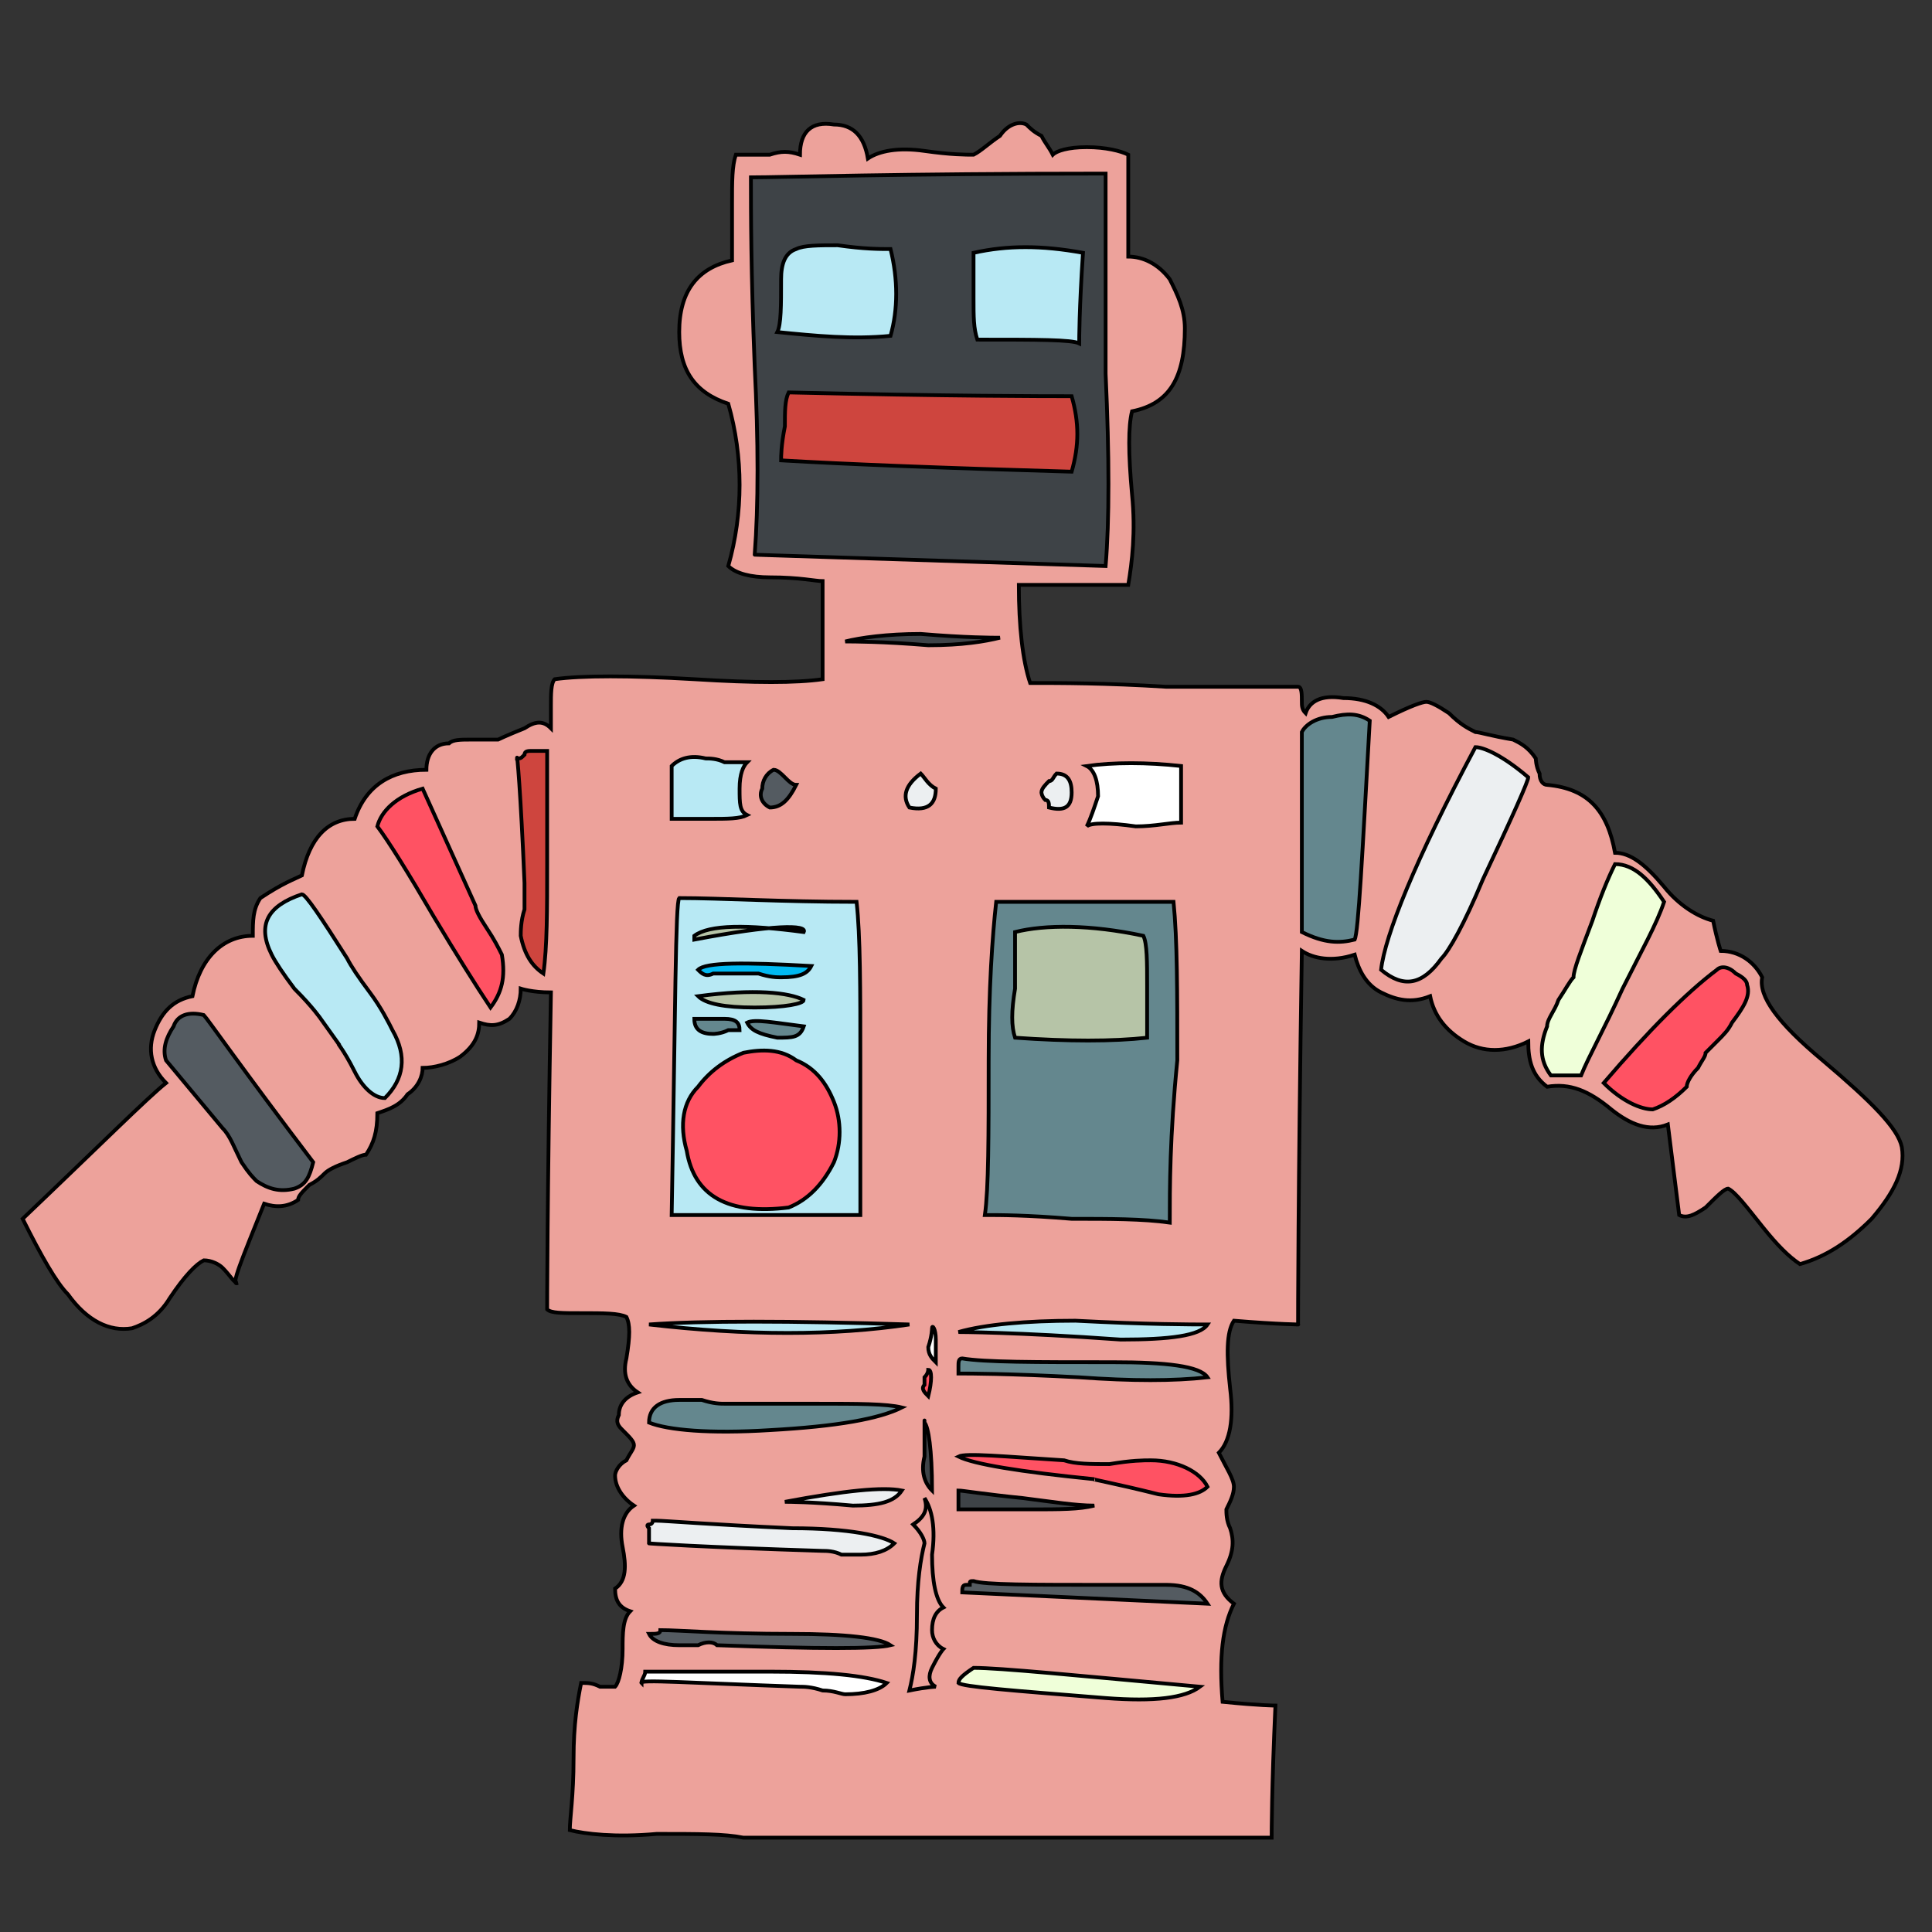 <svg id="th_rob_robot-26" width="100%" height="100%" xmlns="http://www.w3.org/2000/svg" version="1.1" xmlns:xlink="http://www.w3.org/1999/xlink" xmlns:svgjs="http://svgjs.com/svgjs" preserveAspectRatio="xMidYMin slice" data-uid="rob_robot-26" data-keyword="rob_robot-26" viewBox="0 0 512 512" data-colors="[&quot;#eda29b&quot;,&quot;#ff5263&quot;,&quot;#efffd9&quot;,&quot;#eceff1&quot;,&quot;#64878e&quot;,&quot;#ce453e&quot;,&quot;#ff5263&quot;,&quot;#545b61&quot;,&quot;#efffd9&quot;,&quot;#3e4347&quot;,&quot;#64878e&quot;,&quot;#3e4347&quot;,&quot;#eda29b&quot;,&quot;#eceff1&quot;,&quot;#ff5263&quot;,&quot;#3e4347&quot;,&quot;#ffffff&quot;,&quot;#eceff1&quot;,&quot;#64878e&quot;,&quot;#eceff1&quot;,&quot;#eceff1&quot;,&quot;#545b61&quot;,&quot;#ffffff&quot;,&quot;#b8e9f4&quot;,&quot;#b8e9f4&quot;,&quot;#545b61&quot;,&quot;#3e4347&quot;,&quot;#64878e&quot;,&quot;#ff5263&quot;,&quot;#ffffff&quot;,&quot;#ce453e&quot;,&quot;#ff5263&quot;,&quot;#b8e9f4&quot;,&quot;#545b61&quot;,&quot;#ff5263&quot;,&quot;#ffffff&quot;,&quot;#64878e&quot;,&quot;#b6c4a7&quot;,&quot;#00b9f1&quot;,&quot;#b6c4a7&quot;,&quot;#3e4347&quot;,&quot;#ce453e&quot;,&quot;#3e4347&quot;,&quot;#ffffff&quot;,&quot;#ce453e&quot;,&quot;#eceff1&quot;,&quot;#ff5263&quot;,&quot;#64878e&quot;,&quot;#00b9f1&quot;,&quot;#ff5263&quot;]"><rect x="0" y="0" width="512" height="512" fill="#333333" stroke="none"/><path id="th_rob_robot-26_33" d="M483 281C471 271 466 264 467 259C465 255 461 252 456 252C456 252 455 249 454 244C450 243 445 240 441 235C436 229 432 226 428 226C426 215 421 209 410 208C409 208 408 207 408 205C407 203 407 201 407 201C405 198 403 197 401 196C395 195 392 194 391 194C389 193 387 192 384 189C381 187 379 186 378 186C377 186 374 187 368 190C366 187 362 185 356 185C350 184 347 186 346 189C345 188 345 187 345 186C345 184 345 182 344 182C337 182 326 182 309 182C293 181 281 181 273 181C271 175 270 166 270 155C272 155 277 155 283 155C290 155 295 155 299 155C300 149 301 141 300 131C299 120 299 113 300 109C310 107 314 100 314 87C314 82 312 78 310 74C307 70 303 68 299 68L299 41C297 40 293 39 288 39C283 39 280 40 279 41C278 39 277 38 276 36C274 35 273 34 272 33C270 32 267 33 265 36C262 38 260 40 258 41C256 41 252 41 245 40C238 39 233 40 230 42C229 36 226 33 221 33C215 32 212 35 212 41C209 40 207 40 204 41L195 41C194 44 194 48 194 54C194 62 194 67 194 69C185 71 180 77 180 88C180 98 184 104 193 107C197 121 197 136 193 150C195 152 199 153 204 153C212 153 216 154 218 154C218 156 218 160 218 166C218 172 218 176 218 180C211 181 200 181 184 180C167 179 154 179 147 180C146 181 146 184 146 187C146 191 146 193 146 193C144 191 142 191 139 193C134 195 132 196 132 196C130 196 128 196 125 196C122 196 120 196 119 197C115 197 113 200 113 204C104 204 97 208 94 217C87 217 82 222 80 232C78 233 75 234 69 238C67 241 67 244 67 248C59 248 53 254 51 264C46 265 43 268 41 273C39 278 40 283 44 287C39 291 27 303 6 323C11 333 15 340 18 343C23 350 29 353 35 352C38 351 42 349 45 344C49 338 52 335 54 334C56 334 58 335 59 336C61 338 62 340 63 340C61 341 64 334 70 319C73 320 76 320 79 318C79 317 80 316 82 314C84 313 85 312 86 311C87 310 89 309 92 308C94 307 96 306 97 306C99 303 100 300 100 295C103 294 106 293 108 290C111 288 112 285 112 283C115 283 119 282 122 280C126 277 127 274 127 271C130 272 132 272 135 270C137 268 138 265 138 262C138 262 141 263 146 263C145 319 145 347 145 347C146 348 149 348 154 348C160 348 164 348 166 349C167 351 167 354 166 360C165 364 166 367 169 369C166 370 164 372 164 375C163 377 164 378 165 379C167 381 168 382 168 383C168 384 167 385 166 387C164 388 163 390 163 391C163 394 165 397 168 399C165 401 164 405 165 410C166 415 166 419 163 421C163 424 164 426 167 427C165 429 165 433 165 437C165 442 164 446 163 447C162 447 161 447 159 447C157 446 156 446 154 446C153 451 152 457 152 466C152 476 151 482 151 485C155 486 163 487 174 486C185 486 192 486 197 487L337 487C337 486 337 474 338 452C338 452 334 452 324 451C323 439 324 431 327 425C323 422 323 419 325 415C327 411 327 408 326 405C325 403 325 401 325 400C326 398 327 396 327 394C327 392 325 389 323 385C326 382 327 376 326 368C325 359 325 353 327 350C339 351 345 351 344 351C344 350 344 317 345 252C348 254 353 255 359 253C360 257 362 261 366 263C370 265 374 266 379 264C380 269 383 273 388 276C393 279 399 279 405 276C405 281 406 285 410 288C416 287 421 289 427 294C432 298 437 300 442 298L445 322C447 323 449 322 452 320C455 317 457 315 458 315C460 316 463 320 467 325C471 330 474 333 477 335C484 333 490 329 496 323C502 316 505 310 504 304C503 299 496 292 483 281Z " fill-rule="evenodd" fill="#eda29b" stroke-width="1" stroke="#000000"></path><path id="th_rob_robot-26_0" d="M450 283C448 285 447 287 447 288C444 291 441 293 438 294C435 294 430 292 425 287C437 273 447 263 455 257C456 256 458 256 460 258C462 259 463 260 463 261C464 264 462 267 459 271C458 273 457 274 455 276C453 278 452 279 452 279C452 280 451 281 450 283Z " fill-rule="evenodd" fill="#ff5263" stroke-width="1" stroke="#000000"></path><path id="th_rob_robot-26_1" d="M411 285C408 281 408 277 410 272C410 270 412 268 413 265C415 262 416 260 417 259C417 257 419 252 422 244C424 238 426 233 428 229C433 229 437 233 441 239C439 245 435 252 430 262C425 273 421 280 419 285Z " fill-rule="evenodd" fill="#efffd9" stroke-width="1" stroke="#000000"></path><path id="th_rob_robot-26_2" d="M382 254C377 261 372 262 366 257C367 248 375 228 391 198C393 198 398 200 405 206C405 207 401 216 393 233C388 245 384 252 382 254Z " fill-rule="evenodd" fill="#eceff1" stroke-width="1" stroke="#000000"></path><path id="th_rob_robot-26_3" d="M345 247C345 238 345 220 345 194C346 192 349 190 353 190C357 189 360 189 363 191C361 227 360 247 359 249C355 250 351 250 345 247Z " fill-rule="evenodd" fill="#64878e" stroke-width="1" stroke="#000000"></path><path id="th_rob_robot-26_4" d="M254 353C261 351 272 350 285 350C304 351 316 351 320 351C318 354 310 355 297 355C269 353 254 353 254 353Z " fill-rule="evenodd" fill="#b8e9f4" stroke-width="1" stroke="#000000"></path><path id="th_rob_robot-26_5" d="M254 386C256 385 266 386 282 387C285 388 289 388 294 388C300 387 303 387 305 387C312 387 318 390 320 394C318 396 314 397 307 396C295 393 289 392 290 392C270 390 258 388 254 386Z " fill-rule="evenodd" fill="#ff5263" stroke-width="1" stroke="#000000"></path><path id="th_rob_robot-26_6" d="M256 420C256 420 256 420 257 420C257 419 257 419 258 419C261 420 273 420 294 420C306 420 311 420 309 420C315 420 318 422 320 425C320 425 298 424 255 422C255 421 255 420 256 420Z " fill-rule="evenodd" fill="#545b61" stroke-width="1" stroke="#000000"></path><path id="th_rob_robot-26_7" d="M254 446C254 445 255 444 258 442C265 442 285 444 318 447C314 450 306 451 293 450C268 448 255 447 254 446Z " fill-rule="evenodd" fill="#efffd9" stroke-width="1" stroke="#000000"></path><path id="th_rob_robot-26_8" d="M254 395C255 395 261 396 271 397C279 398 285 399 290 399C286 400 281 400 273 400C262 400 256 400 254 400Z " fill-rule="evenodd" fill="#3e4347" stroke-width="1" stroke="#000000"></path><path id="th_rob_robot-26_9" d="M295 361C309 361 318 362 320 365C311 366 300 366 286 365C267 364 257 364 254 364L254 362C254 361 254 360 255 360C261 361 274 361 295 361Z " fill-rule="evenodd" fill="#64878e" stroke-width="1" stroke="#000000"></path><path id="th_rob_robot-26_10" d="M244 168C256 169 263 169 265 169C261 170 255 171 246 171C234 170 226 170 224 170C228 169 235 168 244 168Z " fill-rule="evenodd" fill="#3e4347" stroke-width="1" stroke="#000000"></path><path id="th_rob_robot-26_11" d="M247 442C246 444 246 446 248 447C248 447 246 447 241 448C242 444 243 438 243 428C243 419 244 413 245 409C245 408 244 406 242 404C245 402 246 400 245 397C247 400 248 405 247 412C247 419 248 424 250 426C248 427 247 429 247 432C247 434 248 436 250 437C250 437 249 438 247 442Z " fill-rule="evenodd" fill="#eda29b" stroke-width="1" stroke="#000000"></path><path id="th_rob_robot-26_12" d="M244 205C245 206 246 208 248 209C248 213 246 215 241 214C239 211 240 208 244 205Z " fill-rule="evenodd" fill="#eceff1" stroke-width="1" stroke="#000000"></path><path id="th_rob_robot-26_13" d="M246 370C245 369 244 368 245 367C245 366 245 366 245 365C246 364 246 363 246 363C247 363 247 366 246 370Z " fill-rule="evenodd" fill="#ff5263" stroke-width="1" stroke="#000000"></path><path id="th_rob_robot-26_14" d="M247 395C245 393 244 390 245 386C245 378 245 375 245 377C246 378 247 384 247 395Z " fill-rule="evenodd" fill="#3e4347" stroke-width="1" stroke="#000000"></path><path id="th_rob_robot-26_15" d="M246 357C247 354 247 352 247 352C247 351 248 352 248 355L248 361C247 360 246 359 246 357Z " fill-rule="evenodd" fill="#ffffff" stroke-width="1" stroke="#000000"></path><path id="th_rob_robot-26_16" d="M241 351C221 354 198 354 172 351C186 350 209 350 241 351Z " fill-rule="evenodd" fill="#b8e9f4" stroke-width="1" stroke="#000000"></path><path id="th_rob_robot-26_17" d="M172 377C172 373 175 371 180 371C181 371 183 371 186 371C189 372 191 372 192 372C196 372 204 372 217 372C227 372 235 372 239 373C233 376 222 378 204 379C188 380 177 379 172 377Z " fill-rule="evenodd" fill="#64878e" stroke-width="1" stroke="#000000"></path><path id="th_rob_robot-26_18" d="M239 395C237 398 233 399 226 399C215 398 209 398 208 398C224 395 234 394 239 395Z " fill-rule="evenodd" fill="#eceff1" stroke-width="1" stroke="#000000"></path><path id="th_rob_robot-26_19" d="M172 409L172 405C171 404 172 404 172 404C173 404 173 403 173 403C174 403 174 403 174 403C176 403 188 404 210 405C225 405 234 407 237 409C235 411 232 412 228 412C227 412 226 412 223 412C221 411 219 411 218 411C186 410 171 409 172 409Z " fill-rule="evenodd" fill="#eceff1" stroke-width="1" stroke="#000000"></path><path id="th_rob_robot-26_20" d="M185 436C182 436 181 436 180 436C176 436 173 435 172 433C174 433 175 433 175 432C180 432 191 433 210 433C224 433 233 434 236 436C232 437 217 437 190 436C189 435 187 435 185 436Z " fill-rule="evenodd" fill="#545b61" stroke-width="1" stroke="#000000"></path><path id="th_rob_robot-26_21" d="M170 446C170 445 171 444 171 443C174 443 185 443 204 443C219 443 229 444 235 446C233 448 229 449 224 449C223 449 221 448 218 448C215 447 213 447 212 447C183 446 169 445 170 446Z " fill-rule="evenodd" fill="#ffffff" stroke-width="1" stroke="#000000"></path><path id="th_rob_robot-26_22" d="M227 239C228 248 228 262 228 281C228 303 228 317 228 322L178 322C179 267 179 239 180 238C191 238 207 239 227 239Z " fill-rule="evenodd" fill="#b8e9f4" stroke-width="1" stroke="#000000"></path><path id="th_rob_robot-26_23" d="M187 201C188 201 190 201 192 202C195 202 196 202 198 202C197 203 196 205 196 209C196 213 196 215 198 216C196 217 193 217 188 217C182 217 179 217 178 217C178 214 178 210 178 203C180 201 183 200 187 201Z " fill-rule="evenodd" fill="#b8e9f4" stroke-width="1" stroke="#000000"></path><path id="th_rob_robot-26_24" d="M208 206C209 207 210 208 211 208C209 212 207 214 204 214C202 213 201 211 202 209C202 207 203 205 205 204C206 204 207 205 208 206Z " fill-rule="evenodd" fill="#545b61" stroke-width="1" stroke="#000000"></path><path id="th_rob_robot-26_25" d="M200 97C199 72 199 56 199 47C207 47 238 46 293 46C293 57 293 74 293 99C294 121 294 138 293 150C231 148 199 147 200 147C201 134 201 117 200 97Z " fill-rule="evenodd" fill="#3e4347" stroke-width="1" stroke="#000000"></path><path id="th_rob_robot-26_26" d="M312 281C310 301 310 315 310 324C303 323 294 323 284 323C272 322 265 322 261 322C262 315 262 301 262 281C262 262 263 248 264 239C290 239 306 239 311 239C312 249 312 263 312 281Z " fill-rule="evenodd" fill="#64878e" stroke-width="1" stroke="#000000"></path><path id="th_rob_robot-26_27" d="M278 207C279 207 279 206 280 205C283 205 284 207 284 210C284 214 282 215 278 214C278 213 278 212 277 212C276 211 276 210 276 210C276 209 277 208 278 207Z " fill-rule="evenodd" fill="#eceff1" stroke-width="1" stroke="#000000"></path><path id="th_rob_robot-26_28" d="M313 203C313 213 313 218 313 218C310 218 306 219 301 219C294 218 289 218 288 219C289 217 290 214 291 211C291 207 290 204 288 203C295 202 304 202 313 203Z " fill-rule="evenodd" fill="#ffffff" stroke-width="1" stroke="#000000"></path><path id="th_rob_robot-26_29" d="M138 248C138 247 138 244 139 241C139 238 139 235 139 234C138 210 137 199 137 201C138 201 138 201 139 200C139 199 140 199 141 199L145 199C145 202 145 212 145 229C145 241 145 251 144 258C141 256 139 253 138 248Z " fill-rule="evenodd" fill="#ce453e" stroke-width="1" stroke="#000000"></path><path id="th_rob_robot-26_30" d="M115 243C108 231 103 223 100 219C101 215 105 211 112 209L126 240C126 241 127 243 129 246C131 249 132 251 133 253C134 259 133 263 130 267C126 261 121 253 115 243Z " fill-rule="evenodd" fill="#ff5263" stroke-width="1" stroke="#000000"></path><path id="th_rob_robot-26_31" d="M94 284C91 278 89 276 90 277L85 270C85 270 83 267 78 262C75 258 73 255 72 253C68 245 71 240 80 237C81 237 85 243 92 254C93 256 95 259 98 263C101 267 103 271 104 273C108 280 107 286 102 291C99 291 96 288 94 284Z " fill-rule="evenodd" fill="#b8e9f4" stroke-width="1" stroke="#000000"></path><path id="th_rob_robot-26_32" d="M64 308C62 304 61 301 59 299C49 287 44 281 44 281C43 278 44 275 46 272C47 269 50 268 54 269C55 270 64 283 83 308C82 312 81 314 78 315C74 316 71 315 68 313C67 312 66 311 64 308Z " fill-rule="evenodd" fill="#545b61" stroke-width="1" stroke="#000000"></path><path id="th_rob_robot-26_34" d="M221 308C223 303 223 297 221 292C219 287 216 283 211 281C207 278 202 278 197 279C192 281 188 284 185 288C181 292 180 298 182 305C184 317 193 322 209 320C214 318 218 314 221 308Z " fill-rule="evenodd" fill="#ff5263" stroke-width="1" stroke="#000000"></path><path id="th_rob_robot-26_35" d="M206 275C210 275 212 275 213 272C205 271 200 270 198 271C199 273 201 274 206 275Z " fill-rule="evenodd" fill="#64878e" stroke-width="1" stroke="#000000"></path><path id="th_rob_robot-26_36" d="M192 270C187 270 184 270 184 270C184 273 186 274 189 274C189 274 191 274 193 273C194 273 195 273 196 273C196 271 195 270 192 270Z " fill-rule="evenodd" fill="#64878e" stroke-width="1" stroke="#000000"></path><path id="th_rob_robot-26_37" d="M200 267C208 267 213 266 213 265C209 263 200 262 185 264C187 266 192 267 200 267Z " fill-rule="evenodd" fill="#b6c4a7" stroke-width="1" stroke="#000000"></path><path id="th_rob_robot-26_38" d="M189 258C193 258 195 258 194 258C196 258 198 258 201 258C204 259 206 259 207 259C212 259 214 258 215 256C197 255 187 255 185 257C186 258 187 259 189 258Z " fill-rule="evenodd" fill="#00b9f1" stroke-width="1" stroke="#000000"></path><path id="th_rob_robot-26_39" d="M304 275C304 273 304 269 304 261C304 255 304 250 303 248C289 245 277 245 269 247C269 250 269 255 269 262C268 268 268 272 269 275C283 276 295 276 304 275Z " fill-rule="evenodd" fill="#b6c4a7" stroke-width="1" stroke="#000000"></path><path id="th_rob_robot-26_40" d="M184 248L184 249C205 245 214 245 213 247C198 245 188 245 184 248Z " fill-rule="evenodd" fill="#b6c4a7" stroke-width="1" stroke="#000000"></path><path id="th_rob_robot-26_41" d="M208 113C207 118 207 121 207 122C224 123 249 124 284 125C286 118 286 112 284 105C277 105 252 105 209 104C208 106 208 109 208 113Z " fill-rule="evenodd" fill="#ce453e" stroke-width="1" stroke="#000000"></path><path id="th_rob_robot-26_42" d="M277 86C278 86 278 84 279 82C279 79 279 77 280 77C280 77 281 77 281 77C282 78 282 78 282 78C283 78 283 81 283 85C283 86 280 86 277 86Z " fill-rule="evenodd" fill="#3e4347" stroke-width="1" stroke="#000000"></path><path id="th_rob_robot-26_43" d="M273 70C278 69 281 70 283 71C282 73 278 74 273 73C267 73 263 72 261 70C263 70 266 70 273 70Z " fill-rule="evenodd" fill="#ffffff" stroke-width="1" stroke="#000000"></path><path id="th_rob_robot-26_44" d="M261 85C261 80 262 77 263 76C264 76 264 76 265 76C265 77 265 77 266 77C267 82 267 85 266 84C266 84 264 84 261 85Z " fill-rule="evenodd" fill="#ffffff" stroke-width="1" stroke="#000000"></path><path id="th_rob_robot-26_45" d="M258 67C258 68 258 72 258 79C258 84 258 87 259 90C275 90 284 90 286 91C286 90 286 82 287 67C276 65 267 65 258 67Z " fill-rule="evenodd" fill="#b8e9f4" stroke-width="1" stroke="#000000"></path><path id="th_rob_robot-26_46" d="M214 79C213 82 213 84 214 85C212 85 211 84 211 82C210 79 211 78 212 76C213 76 214 77 214 79Z " fill-rule="evenodd" fill="#ffffff" stroke-width="1" stroke="#000000"></path><path id="th_rob_robot-26_47" d="M223 72C217 71 213 71 212 72C210 73 217 72 231 70C231 72 228 73 223 72Z " fill-rule="evenodd" fill="#64878e" stroke-width="1" stroke="#000000"></path><path id="th_rob_robot-26_48" d="M225 85C226 84 227 81 227 76L231 76C231 76 231 79 231 84C231 85 229 85 225 85Z " fill-rule="evenodd" fill="#ffffff" stroke-width="1" stroke="#000000"></path><path id="th_rob_robot-26_49" d="M236 66C233 66 229 66 222 65C217 65 213 65 211 66C208 67 207 70 207 74C207 81 207 86 206 88C216 89 226 90 236 89C238 82 238 74 236 66Z " fill-rule="evenodd" fill="#b8e9f4" stroke-width="1" stroke="#000000"></path><defs id="SvgjsDefs1614"></defs></svg>